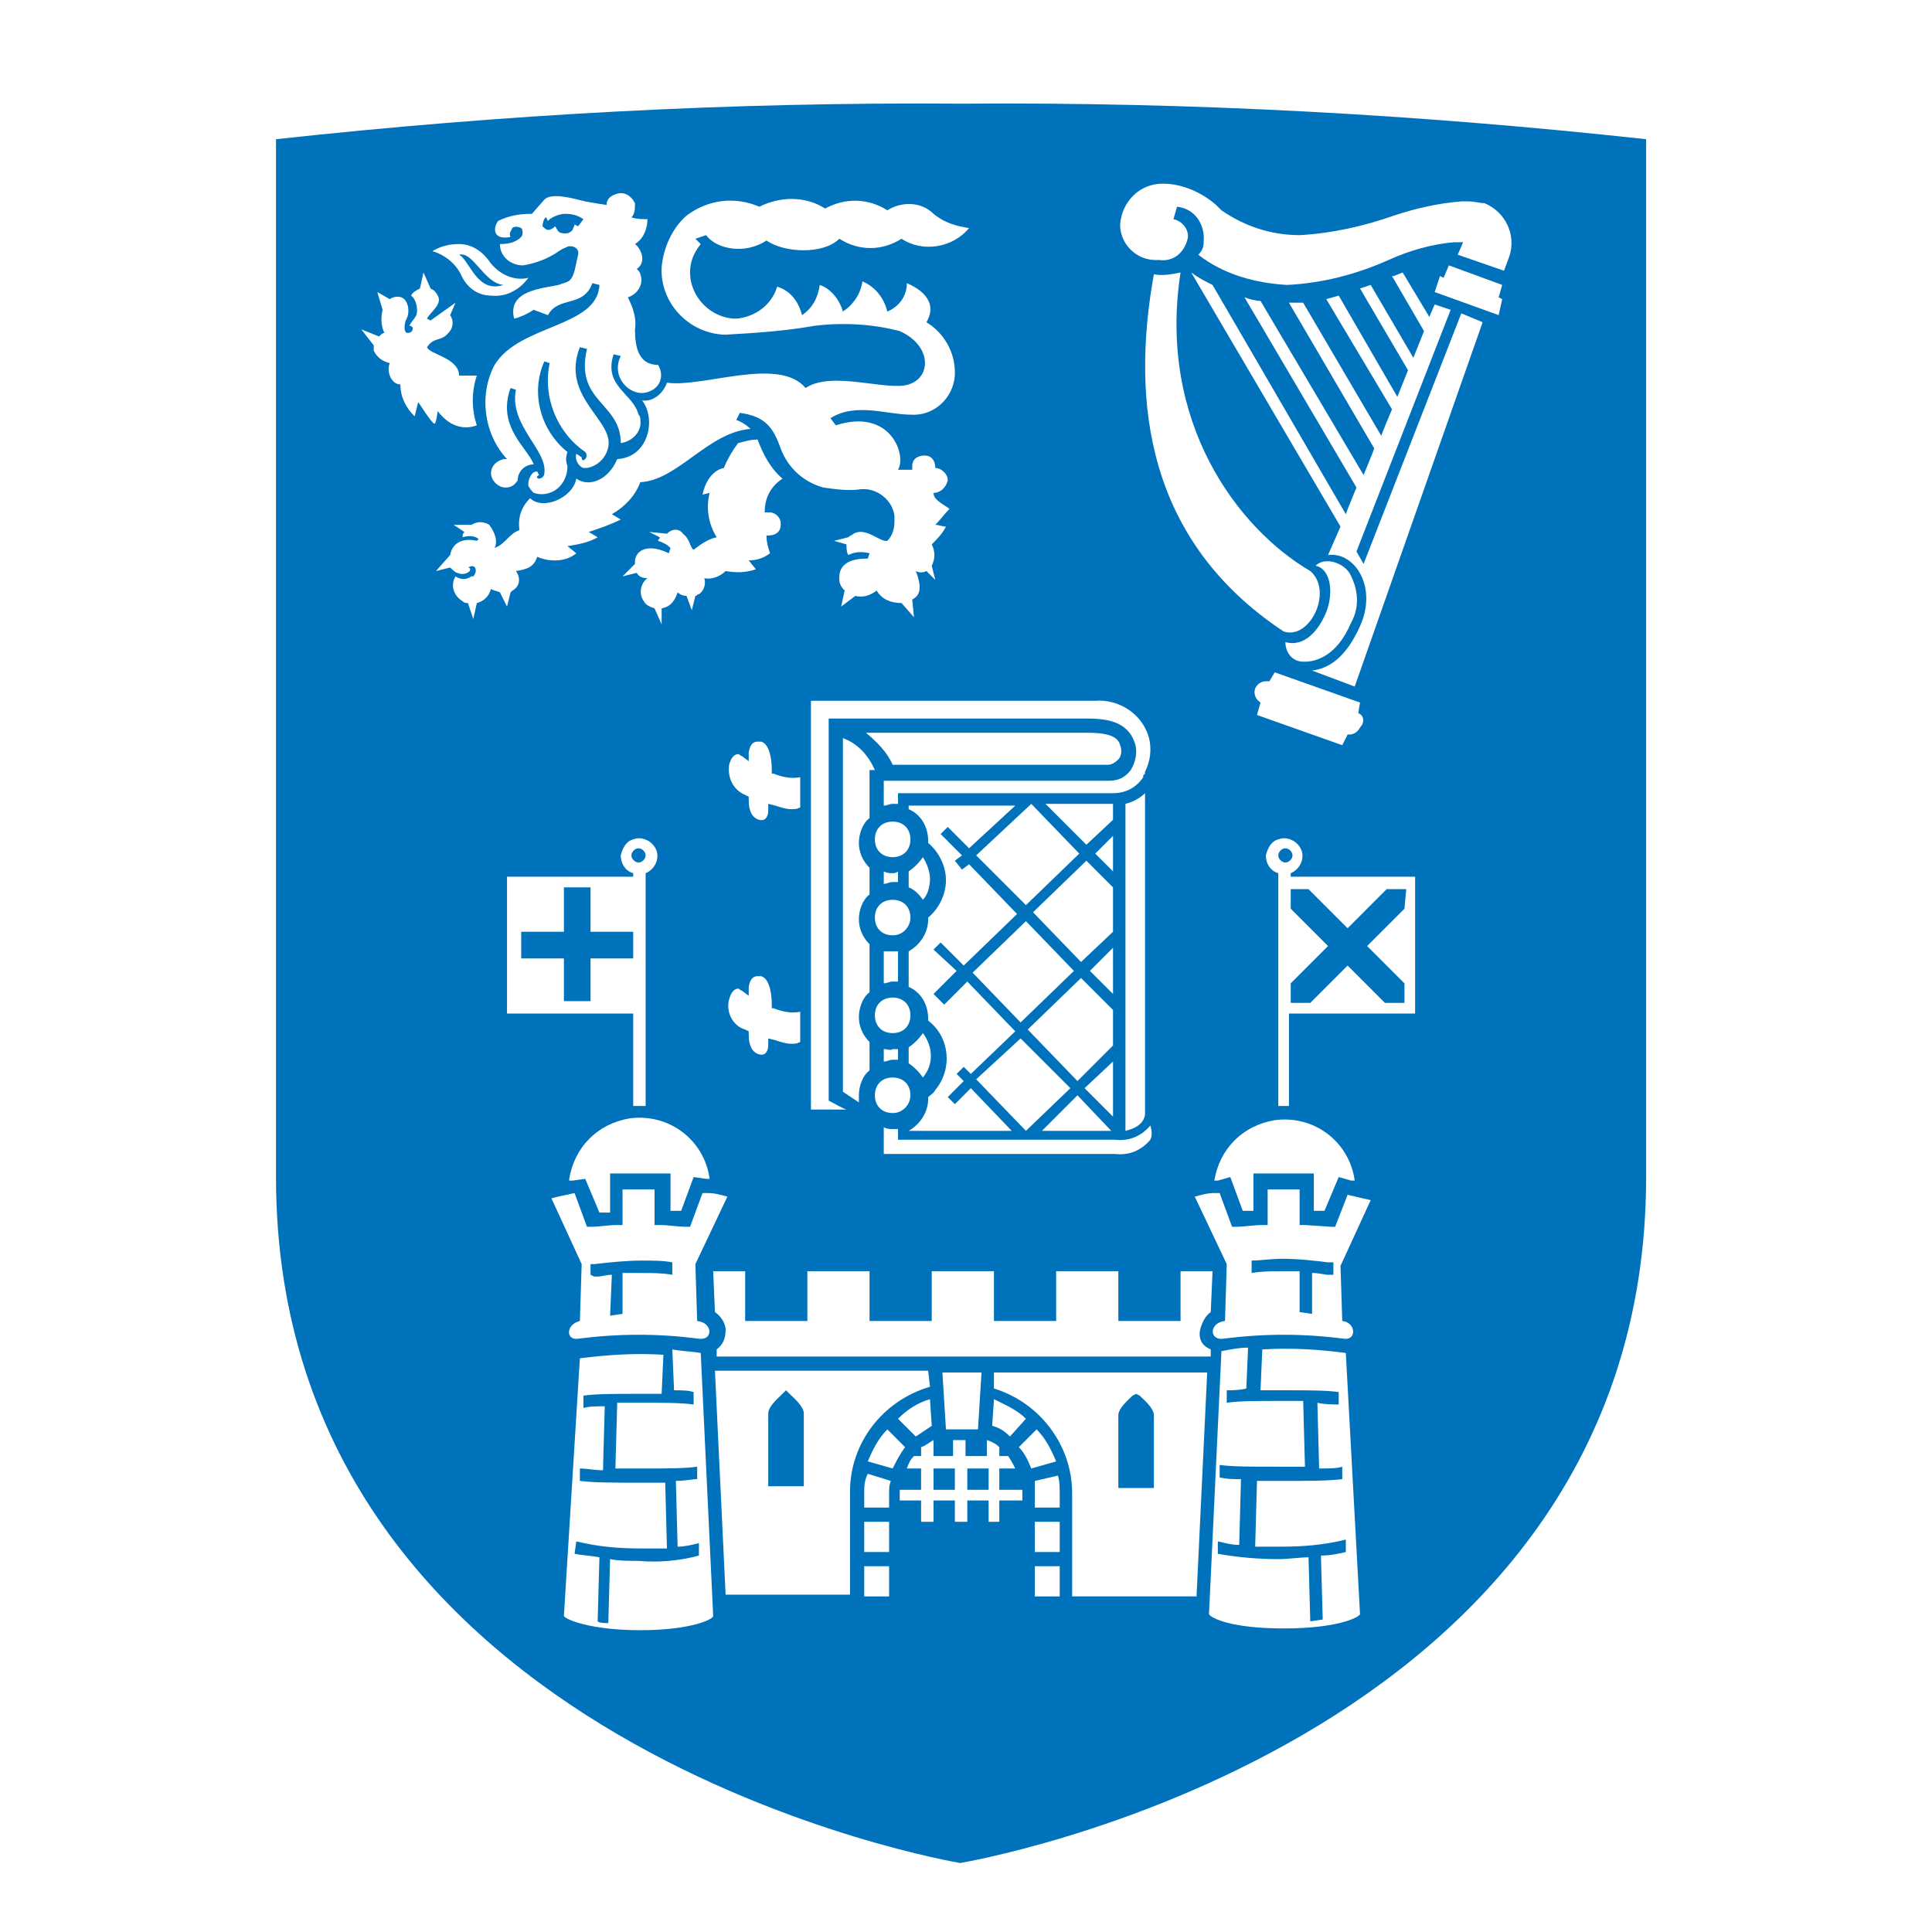 <svg width="56" height="56" viewBox="0 0 56 56" fill="none" xmlns="http://www.w3.org/2000/svg">
<rect width="56" height="56" fill="white"/>
<path d="M47.714 4.035V34.117C47.714 50.703 27.831 54 27.831 54C27.831 54 8 50.703 8 34.117V4.035C14.593 3.314 21.238 2.953 27.883 3.005C34.476 2.953 41.121 3.314 47.714 4.035Z" fill="#0072BC"/>
<path d="M13.357 7.95C13.512 8.31 13.821 8.568 14.233 8.568C14.645 8.619 15.057 8.413 15.314 8.053C14.902 8.156 14.49 7.95 14.233 7.641C14.027 7.332 13.718 7.074 13.306 7.074C13.048 7.074 12.79 7.125 12.533 7.28C12.893 7.383 13.203 7.641 13.357 7.95ZM14.593 8.259C13.821 8.516 13.615 7.538 13.306 7.383C13.718 7.28 14.027 8.207 14.593 8.259Z" fill="white"/>
<path d="M22.217 6.971C22.732 7.332 23.865 7.383 24.329 6.92C24.895 7.28 25.565 7.28 26.132 6.92C26.75 7.332 27.625 7.177 28.089 6.61C27.728 6.559 27.368 6.456 27.059 6.198C26.698 5.838 26.132 5.838 25.72 6.095C25.153 5.735 24.483 5.735 23.917 6.044C23.35 5.683 22.629 5.683 22.011 5.992C21.29 5.683 20.517 5.786 19.899 6.25C19.487 6.61 19.229 7.177 19.178 7.744C19.126 8.774 19.95 9.65 20.981 9.701C20.981 9.701 20.981 9.701 21.032 9.701C21.908 9.65 22.732 9.598 23.608 9.444C24.432 9.341 25.307 9.392 26.08 9.598C27.007 10.01 27.007 10.937 26.338 11.143C25.72 11.349 24.123 10.731 23.35 11.246C22.577 10.319 20.363 11.246 19.332 11.092C19.229 11.401 18.92 11.659 18.611 11.607C19.023 12.122 18.817 13.255 17.89 13.307C17.632 13.925 17.066 14.131 16.705 13.873C16.602 14.44 15.726 14.801 15.366 14.44C15.108 14.698 15.005 15.007 15.057 15.367C14.748 15.47 14.645 15.779 14.336 15.882C14.439 15.676 14.336 15.419 14.181 15.213C14.027 15.11 13.821 15.11 13.666 15.213H13.151L13.46 15.419C13.409 15.47 13.409 15.522 13.409 15.573C13.563 15.522 13.769 15.522 13.872 15.625L13.821 15.676C13.357 15.573 13.1 15.779 13.048 16.088L12.636 16.552L13.048 16.449C13.1 16.5 13.203 16.603 13.254 16.603C13.357 16.655 13.512 16.655 13.615 16.552C13.666 16.449 13.563 16.449 13.563 16.449C13.666 16.397 13.718 16.397 13.769 16.449C13.821 16.552 13.769 16.655 13.718 16.706C13.718 16.706 13.718 16.706 13.666 16.706C13.512 16.809 13.357 16.809 13.203 16.706C13.048 16.964 13.151 17.273 13.409 17.428C13.46 17.479 13.512 17.479 13.563 17.479L13.718 17.943L13.821 17.479C14.027 17.428 14.181 17.273 14.233 17.067C14.284 17.119 14.387 17.119 14.49 17.17L14.696 17.582L14.799 17.17L14.851 17.119C15.057 17.015 15.108 16.758 14.954 16.552C15.263 16.5 15.469 16.449 15.572 16.14C15.933 16.294 16.396 16.294 16.705 16.037L16.448 15.831C16.757 15.779 17.066 15.728 17.323 15.573L17.066 15.419C17.375 15.316 17.684 15.213 17.993 15.058L17.735 14.904C18.096 14.698 18.405 14.389 18.56 13.976C19.641 13.925 20.517 12.534 21.753 12.431C21.65 12.328 21.496 12.225 21.341 12.174L21.444 11.967C22.217 12.07 22.423 12.431 22.629 12.998C22.835 13.564 23.299 13.976 23.865 14.131C24.226 14.182 24.586 14.234 24.947 14.182C25.41 14.131 25.874 14.492 25.926 14.955C25.926 15.007 25.926 15.058 25.926 15.11C25.926 15.316 25.874 15.522 25.72 15.676C25.514 15.728 25.101 15.264 24.741 15.47C24.689 15.522 24.638 15.522 24.586 15.573L24.174 15.676L24.535 15.779C24.535 15.882 24.535 15.985 24.586 16.088C24.792 15.985 24.998 15.985 25.204 16.037L25.153 16.191C24.947 16.191 24.277 16.191 24.329 16.809C24.329 16.913 24.38 17.015 24.483 17.119L24.38 17.582L24.792 17.273C24.998 17.325 25.204 17.273 25.41 17.119C25.565 17.376 25.823 17.479 26.132 17.479L26.492 17.891L26.441 17.376C26.647 17.273 26.75 17.067 26.544 16.552C26.647 16.603 26.75 16.603 26.853 16.552L27.11 16.809L27.007 16.397C27.11 16.191 27.11 15.985 27.007 15.779C27.162 15.625 27.316 15.47 27.419 15.264C27.316 15.264 27.213 15.213 27.11 15.213C27.265 15.058 27.368 14.904 27.522 14.749C27.316 14.595 27.059 14.492 27.059 14.286C27.265 14.286 27.419 14.131 27.471 13.925C27.471 13.719 27.265 13.564 27.11 13.564C27.11 13.358 27.007 13.204 26.801 13.204C26.595 13.204 26.441 13.307 26.441 13.513C26.441 13.564 26.441 13.564 26.441 13.616H26.029C26.286 13.204 25.823 11.813 24.226 12.328L24.071 12.122C24.792 11.659 25.72 12.019 26.389 12.019C27.059 12.07 27.625 11.555 27.677 10.886C27.677 10.834 27.677 10.783 27.677 10.783C27.677 10.216 27.368 9.65 26.853 9.341C27.213 8.722 26.647 8.362 26.286 8.207C26.286 8.568 26.08 8.877 25.72 9.031C25.616 8.619 25.359 8.31 24.998 8.156C24.947 8.516 24.741 8.825 24.432 9.031C24.329 8.671 24.071 8.362 23.762 8.259C23.711 8.619 23.556 8.928 23.247 9.134C23.144 8.722 22.887 8.413 22.526 8.31C22.371 8.825 21.908 9.186 21.341 9.237C20.62 9.237 20.002 8.619 20.002 7.898C20.002 7.589 20.105 7.332 20.311 7.074L20.156 6.92L20.465 6.816C20.774 7.229 21.599 7.383 22.217 6.971Z" fill="white"/>
<path d="M22.68 13.874C22.32 13.565 22.114 13.153 21.959 12.741C21.753 12.741 21.599 12.792 21.393 12.844C21.238 13.05 21.084 13.307 20.981 13.565C20.981 13.565 20.517 13.616 20.363 14.337L20.569 14.286C20.465 14.698 20.517 15.162 20.774 15.573C20.517 15.625 20.311 15.78 20.105 15.934C20.002 15.883 20.002 15.625 19.796 15.47C19.693 15.316 19.487 15.316 19.332 15.47L18.817 15.419L19.126 15.573C19.126 15.625 19.075 15.625 19.075 15.677C19.229 15.728 19.332 15.78 19.435 15.883L19.384 16.037C18.869 15.78 18.457 15.883 18.405 16.243C18.405 16.243 18.405 16.295 18.405 16.346L18.044 16.707L18.457 16.604C18.508 16.707 18.611 16.758 18.766 16.758C18.56 16.913 18.508 17.222 18.663 17.428C18.714 17.531 18.817 17.582 18.972 17.634L19.178 18.098V17.634C19.487 17.582 19.59 17.325 19.641 17.17C19.693 17.222 19.796 17.273 19.899 17.273L20.053 17.686L20.156 17.273C20.208 17.273 20.208 17.222 20.259 17.222C20.414 17.119 20.465 16.913 20.414 16.758C20.62 16.81 20.878 16.707 21.032 16.552C21.341 16.604 21.599 16.604 21.908 16.501L21.702 16.243C21.908 16.243 22.114 16.192 22.32 16.037C22.268 15.883 22.217 15.728 22.217 15.522H22.268C22.474 15.522 22.629 15.419 22.629 15.213C22.629 15.213 22.629 15.213 22.629 15.162C22.629 15.007 22.474 14.852 22.32 14.852H22.165C22.165 14.389 22.371 14.08 22.68 13.874Z" fill="white"/>
<path d="M13.821 12.328C13.666 11.864 13.666 11.349 13.821 10.886H13.306C13.306 10.371 12.43 10.268 12.378 10.062C12.585 9.753 12.79 9.907 12.996 9.65C13.151 9.495 13.151 9.289 13.048 9.134L13.203 8.774L12.481 9.289L12.378 9.237C12.43 9.083 12.842 8.825 12.688 8.568C12.636 8.465 12.585 8.413 12.481 8.362L12.275 7.898L12.172 8.362C12.069 8.413 11.966 8.465 11.915 8.568C12.069 8.671 12.121 8.98 12.069 9.134C12.018 9.237 11.915 9.34 11.863 9.444C11.915 9.444 11.915 9.444 11.966 9.495C11.966 9.598 11.915 9.65 11.812 9.65C11.709 9.65 11.709 9.444 11.76 9.289C11.863 9.134 11.863 8.877 11.76 8.722C11.657 8.568 11.451 8.568 11.297 8.671L10.936 8.465L11.091 8.98C11.039 9.186 11.039 9.444 11.142 9.65C11.091 9.65 11.039 9.701 10.988 9.753L10.473 9.547L10.833 10.01C10.833 10.062 10.833 10.113 10.833 10.165C10.936 10.371 11.091 10.474 11.297 10.525C11.194 10.783 11.348 11.143 11.606 11.143C11.606 11.504 11.76 11.813 12.018 12.07L12.121 11.658C12.172 11.71 12.481 12.225 12.585 12.277C12.636 12.328 12.688 11.916 12.688 11.916C12.996 12.328 13.409 12.483 13.821 12.328Z" fill="white"/>
<path d="M14.799 6.868C14.748 6.765 14.799 6.713 14.851 6.61C14.902 6.559 15.005 6.559 15.108 6.61C15.16 6.662 15.16 6.816 15.108 6.868C14.954 7.022 14.748 7.074 14.49 7.074C14.49 7.435 14.799 7.692 15.16 7.692C15.469 7.641 15.778 7.538 16.036 7.383C16.139 7.332 16.242 7.228 16.396 7.177C16.551 7.074 16.808 7.177 16.757 7.383L16.654 7.847C16.551 8.207 16.448 8.156 16.19 8.259C15.726 8.362 14.696 8.413 14.902 9.237C15.108 9.186 15.314 9.083 15.469 8.98L15.881 9.134C16.19 8.568 16.911 8.928 17.169 8.207L17.375 8.259C17.323 9.495 15.057 9.392 14.336 10.577C13.872 11.452 14.027 12.586 14.696 13.307H14.593C14.387 13.358 14.233 13.513 14.233 13.719C14.233 13.925 14.439 14.131 14.645 14.131C14.799 14.131 14.902 14.079 15.005 13.925C15.005 13.667 15.211 13.461 15.469 13.461C15.314 12.998 14.387 12.38 14.799 11.246L14.954 11.298C14.748 12.328 15.881 13.049 15.778 13.719C15.778 13.822 15.675 13.873 15.623 13.873C15.572 13.873 15.521 13.822 15.623 13.77L15.572 13.667C15.469 13.667 15.418 13.719 15.366 13.822C15.314 13.925 15.314 13.976 15.314 14.079C15.366 14.182 15.418 14.234 15.469 14.285C15.623 14.337 15.778 14.337 15.933 14.285C16.242 14.182 16.448 13.873 16.448 13.513C16.396 13.358 16.396 13.255 16.448 13.101C15.675 12.482 15.366 11.401 15.778 10.474L15.933 10.525C15.726 11.504 16.139 12.534 16.963 13.101C17.014 13.152 17.014 13.255 16.963 13.307C16.911 13.358 16.86 13.358 16.86 13.255L16.705 13.152C16.654 13.307 16.757 13.513 16.911 13.564C16.963 13.564 16.963 13.564 17.014 13.564C17.323 13.513 17.581 13.255 17.632 12.946C17.787 12.174 16.242 11.504 16.808 10.062L17.014 10.113C16.654 11.658 17.993 11.658 17.993 12.843C18.354 12.792 18.611 12.482 18.56 12.174C18.56 12.122 18.56 12.07 18.508 12.019C18.354 11.401 17.478 11.195 17.787 10.268L17.993 10.319C17.838 10.628 17.89 10.989 18.199 11.246C18.405 11.401 18.663 11.452 18.92 11.298C19.178 11.143 19.229 10.834 19.075 10.577C18.508 10.577 18.405 10.062 18.405 9.546C18.457 9.237 18.354 8.928 18.199 8.619C18.508 8.516 18.663 8.207 18.56 7.95C18.56 7.898 18.508 7.847 18.457 7.795C18.766 7.589 18.56 7.177 18.405 7.074C18.663 6.919 18.766 6.61 18.766 6.353C18.611 6.353 18.457 6.353 18.302 6.301C18.405 6.198 18.405 6.044 18.405 5.889C18.302 5.683 18.096 5.529 17.838 5.632C17.684 5.683 17.581 5.786 17.581 5.941C17.581 5.941 17.22 5.889 16.963 5.838C16.551 5.735 15.984 5.58 15.778 5.786L15.418 6.198C15.057 6.198 14.748 6.25 14.439 6.404C14.284 6.61 14.284 6.971 14.799 6.868ZM15.829 6.301L15.881 6.404L15.933 6.353C16.087 6.25 16.242 6.198 16.396 6.198C16.602 6.198 16.757 6.25 16.911 6.353L16.757 6.559L16.654 6.507C16.654 6.559 16.602 6.61 16.602 6.662C16.551 6.713 16.499 6.765 16.396 6.765C16.345 6.765 16.242 6.765 16.19 6.713C16.139 6.662 16.139 6.61 16.087 6.559L16.036 6.61L15.933 6.662H15.881C15.829 6.662 15.778 6.61 15.726 6.559C15.726 6.456 15.778 6.301 15.829 6.301Z" fill="white"/>
<path d="M37.258 18.612C37.258 18.921 37.464 19.179 37.773 19.179H37.824C38.133 19.179 38.752 19.024 39.164 18.046C39.421 17.582 39.37 17.067 39.112 16.603C38.906 16.294 38.391 16.14 38.133 16.397C38.597 16.5 38.649 17.221 38.443 17.737C38.236 18.252 37.824 18.767 37.258 18.612Z" fill="white"/>
<path d="M37.979 16.552C35.867 15.316 33.549 12.225 34.219 7.898C33.961 7.95 33.704 8.001 33.446 7.95C32.776 11.658 33.24 15.676 37.206 18.303C37.979 18.561 38.649 17.119 37.979 16.552Z" fill="white"/>
<path d="M42.563 5.838H42.357C41.688 5.889 41.018 6.044 40.4 6.25C39.524 6.559 38.597 6.765 37.67 6.816C36.846 6.816 36.073 6.559 35.404 6.095L35.249 5.941C34.837 5.58 34.27 5.323 33.704 5.323C33.034 5.323 32.519 5.838 32.467 6.507C32.467 7.074 32.931 7.537 33.498 7.537C33.549 7.537 33.549 7.537 33.601 7.537C34.013 7.589 34.322 7.331 34.425 6.919C34.476 6.662 34.27 6.404 34.013 6.353L34.116 5.992C34.631 6.044 34.94 6.507 34.888 7.022C34.888 7.177 34.837 7.28 34.734 7.383C35.455 7.95 36.382 8.207 37.309 8.259C38.34 8.207 39.318 7.95 40.245 7.537C40.812 7.28 41.482 7.074 42.151 7.022C42.254 7.022 42.306 7.022 42.409 7.022L42.254 7.383L43.594 7.847L43.748 7.434C43.954 6.816 43.645 6.147 43.027 5.889C42.873 5.889 42.77 5.838 42.563 5.838Z" fill="white"/>
<path d="M39.37 20.673L39.421 20.364L36.949 19.488L36.794 19.746H36.691C36.537 19.746 36.434 19.849 36.382 19.952C36.331 20.106 36.382 20.261 36.537 20.364L36.434 20.724L38.906 21.6L39.061 21.291H39.112C39.267 21.291 39.37 21.188 39.421 21.085C39.576 20.93 39.524 20.724 39.37 20.673Z" fill="white"/>
<path d="M41.997 7.692L41.842 8.053L41.739 8.001L41.585 8.465L43.439 9.134L43.542 8.671L43.439 8.619L43.542 8.259L41.997 7.692Z" fill="white"/>
<path d="M39.524 16.346L39.318 15.985L42.048 8.98L41.585 8.825L41.43 9.186L40.657 7.898L40.4 8.001H40.348L41.276 9.598L40.967 10.371L39.73 8.259L39.421 8.362L40.812 10.731L40.503 11.504L38.803 8.568L38.443 8.671L40.348 11.864C40.348 11.864 40.039 12.586 40.039 12.637L37.773 8.774H37.361L39.833 12.998C39.782 13.152 39.524 13.77 39.524 13.77L36.537 8.722C36.382 8.722 36.227 8.671 36.073 8.619L39.318 14.131C39.318 14.131 39.061 14.749 39.009 14.904L35.146 8.259C34.94 8.156 34.734 8.053 34.528 7.898L38.855 15.264L38.494 16.088C39.267 15.985 39.936 17.015 39.421 18.149C39.009 19.076 38.494 19.385 38.03 19.436L39.267 19.9L42.975 9.34L42.357 9.083L39.524 16.346Z" fill="white"/>
<path d="M28.965 43.183V42.565H29.428C29.377 42.462 29.325 42.359 29.222 42.204H28.965V41.947C28.862 41.844 28.759 41.792 28.604 41.741V42.204H27.986V41.741H27.625V42.204H27.059V41.741C26.956 41.792 26.853 41.895 26.698 41.947V42.204H26.492C26.389 42.307 26.338 42.41 26.286 42.565H26.698V43.183H26.08C26.08 43.234 26.08 43.286 26.08 43.286V43.492H26.698V44.11H27.059V43.492H27.677V44.11H28.038V43.492H28.656V44.11H28.965V43.492H29.634V43.286C29.634 43.234 29.634 43.183 29.634 43.183H28.965ZM27.677 43.183H27.059V42.565H27.677V43.183ZM28.656 43.183H28.038V42.565H28.656V43.183Z" fill="white"/>
<path d="M16.499 34.22H16.602L16.963 34.169L17.375 35.147H17.684V34.014H19.435V35.096H19.744L20.105 34.117L20.465 34.169H20.569C20.414 33.035 19.384 32.263 18.25 32.417C17.323 32.572 16.654 33.242 16.499 34.169" fill="white"/>
<path d="M34.785 38.547C34.837 38.341 34.94 38.135 35.094 38.032L35.146 36.847H34.219V38.289H32.416V36.847H30.613V38.289H28.81V36.847H27.007V38.289H25.204V36.847H23.402V38.289H21.599V36.847H20.672L20.723 38.032C20.878 38.135 21.032 38.341 21.032 38.547C21.032 38.753 20.981 38.959 20.774 39.113V39.319H35.094V39.113C34.837 39.01 34.734 38.804 34.785 38.547Z" fill="white"/>
<path d="M26.956 40.195L26.904 39.732H20.723L21.032 46.222H24.638V43.234C24.638 41.844 25.565 40.607 26.956 40.195ZM23.299 41.792V43.08H22.268V41.792V40.968C22.268 40.762 22.577 40.504 22.68 40.401L22.783 40.298L22.886 40.401C22.989 40.504 23.299 40.762 23.299 40.968V41.792Z" fill="white"/>
<path d="M25.05 43.286V43.698H25.771V43.286C25.771 43.183 25.771 43.028 25.823 42.925L25.153 42.719C25.05 42.925 25.05 43.08 25.05 43.286Z" fill="white"/>
<path d="M25.771 45.398H25.05V46.273H25.771V45.398Z" fill="white"/>
<path d="M25.771 44.11H25.05V44.986H25.771V44.11Z" fill="white"/>
<path d="M29.995 42.925C29.995 43.028 29.995 43.183 29.995 43.286V43.698H30.716V43.286C30.716 43.131 30.716 42.925 30.664 42.771L29.995 42.925Z" fill="white"/>
<path d="M25.72 41.431C25.462 41.689 25.308 41.998 25.153 42.359L25.874 42.565C25.977 42.359 26.08 42.153 26.235 41.947L25.72 41.431Z" fill="white"/>
<path d="M30.716 45.398H29.995V46.273H30.716V45.398Z" fill="white"/>
<path d="M30.046 41.431L29.531 41.947C29.686 42.101 29.789 42.307 29.892 42.565L30.613 42.359C30.459 41.998 30.304 41.689 30.046 41.431Z" fill="white"/>
<path d="M30.716 44.11H29.995V44.986H30.716V44.11Z" fill="white"/>
<path d="M28.45 39.783H27.316L27.419 41.431H28.347L28.45 39.783Z" fill="white"/>
<path d="M27.007 41.329L26.956 40.556C26.595 40.659 26.286 40.865 26.029 41.123L26.544 41.638C26.698 41.535 26.853 41.432 27.007 41.329Z" fill="white"/>
<path d="M29.737 41.123C29.48 40.865 29.119 40.71 28.81 40.556L28.759 41.329C28.965 41.38 29.119 41.483 29.274 41.638L29.737 41.123Z" fill="white"/>
<path d="M16.808 38.289C16.396 38.392 16.396 38.856 16.757 38.804C17.942 38.65 19.075 38.65 20.259 38.804C20.672 38.856 20.672 38.341 20.208 38.289L20.156 36.641L21.084 34.684C20.878 34.632 20.723 34.581 20.517 34.581H20.362L20.002 35.559H19.899C19.641 35.559 19.384 35.508 19.126 35.508H18.972V34.477H18.044V35.508H17.89C17.632 35.508 17.375 35.559 17.117 35.559H17.014L16.654 34.581C16.448 34.632 16.139 34.684 15.984 34.735L16.86 36.641L16.808 38.289ZM17.117 36.95V36.641H17.22C17.684 36.59 18.148 36.538 18.611 36.538C18.92 36.538 19.229 36.538 19.487 36.59V36.95C19.178 36.898 18.92 36.898 18.611 36.898H18.044V38.083L17.684 38.135L17.735 36.95C17.581 36.95 17.426 37.002 17.323 37.002H17.22L17.117 36.95Z" fill="white"/>
<path d="M19.487 39.114L19.538 40.298C19.744 40.298 19.95 40.298 20.105 40.35V40.71C19.744 40.659 19.229 40.659 18.559 40.659H17.89L17.838 42.565H18.559C19.281 42.565 19.847 42.565 20.208 42.513V42.874C20.053 42.874 19.847 42.925 19.59 42.925L19.641 44.831C19.847 44.831 20.053 44.78 20.259 44.728V45.089C19.693 45.243 19.075 45.295 18.508 45.243C18.199 45.243 17.941 45.243 17.684 45.192L17.632 47.046C17.529 47.046 17.375 47.046 17.323 46.995L17.375 45.14C17.117 45.089 16.911 45.089 16.654 45.037L16.705 44.677C17.323 44.831 17.941 44.883 18.559 44.883C18.817 44.883 19.075 44.883 19.332 44.883L19.281 42.977H18.559C17.787 42.977 17.22 42.977 16.808 42.925V42.565C17.014 42.565 17.22 42.616 17.478 42.616L17.529 40.762C17.272 40.762 17.066 40.762 16.911 40.813V40.453C17.272 40.401 17.787 40.401 18.508 40.401H19.178L19.229 39.268C18.405 39.217 17.632 39.268 16.808 39.371L16.345 46.84C16.396 46.943 17.117 47.252 18.559 47.252C20.002 47.252 20.672 46.943 20.672 46.84L20.311 39.217C20.002 39.165 19.744 39.165 19.487 39.114Z" fill="white"/>
<path d="M35.661 34.117L36.022 35.096H36.331V34.014H38.082V35.096H38.391L38.803 34.117L39.164 34.22H39.267C39.112 33.087 38.082 32.314 36.949 32.469C36.022 32.623 35.352 33.293 35.197 34.22H35.3L35.661 34.117Z" fill="white"/>
<path d="M38.7 35.559H38.597L37.824 35.508H37.67V34.477H36.743V35.508H36.588C36.331 35.508 36.073 35.559 35.816 35.559H35.712L35.352 34.581H35.197C34.991 34.581 34.837 34.632 34.631 34.684L35.558 36.641L35.507 38.289C35.043 38.341 35.043 38.856 35.455 38.804C36.64 38.65 37.773 38.65 38.958 38.804C39.318 38.856 39.318 38.341 38.906 38.289L38.855 36.693L39.73 34.787C39.524 34.735 39.267 34.684 39.061 34.632L38.7 35.559ZM38.597 36.95H38.494C38.391 36.95 38.236 36.898 38.031 36.898V38.083L37.67 38.032V36.847H37.155C36.846 36.847 36.588 36.847 36.279 36.898V36.538C36.537 36.538 36.846 36.486 37.155 36.486C37.618 36.486 38.082 36.538 38.494 36.59H38.597H38.649V36.898V36.95H38.597Z" fill="white"/>
<path d="M36.588 39.114L36.537 40.298H37.206C37.928 40.298 38.443 40.298 38.803 40.35V40.71C38.649 40.71 38.391 40.71 38.185 40.659L38.236 42.565C38.494 42.565 38.752 42.565 38.906 42.513V42.874C38.494 42.925 37.928 42.925 37.155 42.925H36.434L36.382 44.831C36.64 44.831 36.897 44.831 37.155 44.831C37.773 44.831 38.391 44.78 39.009 44.625V44.986C38.803 45.037 38.546 45.089 38.288 45.089L38.34 46.943L37.979 46.995L37.928 45.14C37.67 45.14 37.361 45.192 37.052 45.192C36.485 45.192 35.867 45.14 35.3 45.037V44.677C35.507 44.728 35.712 44.78 35.919 44.78L35.97 42.874C35.712 42.874 35.558 42.874 35.352 42.822V42.462C35.712 42.513 36.279 42.513 37 42.513H37.825L37.773 40.607H37.103C36.434 40.607 35.919 40.607 35.558 40.659V40.298C35.712 40.298 35.919 40.298 36.125 40.247L36.176 39.062C35.919 39.062 35.661 39.114 35.404 39.165L35.043 46.789C35.094 46.892 35.661 47.201 37.206 47.201C38.752 47.201 39.37 46.892 39.421 46.789L39.009 39.217C38.236 39.114 37.412 39.062 36.588 39.114Z" fill="white"/>
<path d="M28.81 40.246C30.149 40.659 31.077 41.895 31.077 43.286V46.273H34.682L34.991 39.783H28.81V40.246ZM32.416 41.843V41.019C32.416 40.813 32.725 40.556 32.828 40.453L32.931 40.401L33.034 40.453C33.137 40.556 33.446 40.813 33.446 41.019V41.843V43.131H32.416V41.843Z" fill="white"/>
<path d="M18.354 32.057H18.714V25.309C18.972 25.206 19.126 24.897 19.023 24.639C18.92 24.382 18.611 24.227 18.354 24.33C18.148 24.382 18.044 24.588 17.993 24.794C17.993 25.051 18.148 25.257 18.354 25.309V25.412H14.696V29.378H18.354V32.057ZM18.302 24.794C18.302 24.691 18.405 24.588 18.508 24.588C18.611 24.588 18.714 24.691 18.714 24.794C18.714 24.897 18.611 25 18.508 25C18.405 25 18.302 24.897 18.302 24.794ZM17.117 27.781V29.018H16.345V27.781H15.108V27.009H16.345V25.721H17.117V27.009H18.354V27.781H17.117Z" fill="white"/>
<path d="M37.412 25.412V25.309C37.67 25.206 37.824 24.897 37.721 24.639C37.618 24.382 37.309 24.227 37.052 24.33C36.846 24.382 36.743 24.588 36.691 24.794C36.691 25.051 36.846 25.257 37.052 25.309V32.057H37.361V29.378H41.018V25.412H37.412ZM37.258 25C37.155 25 37.052 24.897 37.052 24.794C37.052 24.691 37.155 24.588 37.258 24.588C37.361 24.588 37.464 24.691 37.464 24.794C37.464 24.897 37.361 25 37.258 25ZM40.709 26.339L39.627 27.421L40.709 28.503V29.069H40.142L39.061 27.987L37.979 29.069H37.412V28.503L38.494 27.421L37.412 26.339V25.772H37.927L39.061 26.906L40.194 25.772H40.761L40.709 26.339Z" fill="white"/>
<path d="M24.02 31.902V20.828H31.54C32.107 20.828 32.673 20.931 32.879 21.497C32.983 21.755 32.931 22.064 32.776 22.321C32.622 22.527 32.416 22.63 32.158 22.63H25.616V23.352C25.72 23.352 25.771 23.3 25.874 23.3C25.926 23.3 25.977 23.3 26.029 23.3V22.991H32.261C32.622 22.991 32.931 22.836 33.137 22.527V22.476C33.137 22.476 33.137 22.476 33.188 22.424V22.373C33.343 22.064 33.395 21.703 33.291 21.343C33.086 20.673 32.416 20.261 31.746 20.312H23.505V32.16H24.535C24.38 32.108 24.226 32.005 24.02 31.902Z" fill="white"/>
<path d="M25.616 27.575V28.502C25.72 28.502 25.771 28.451 25.874 28.451C25.925 28.451 25.977 28.451 26.029 28.451V27.575H25.874C25.823 27.575 25.72 27.575 25.616 27.575Z" fill="white"/>
<path d="M22.371 29.224V29.121C22.371 28.709 22.268 28.348 22.062 28.296H21.959C21.908 28.296 21.753 28.296 21.702 28.605V28.863L21.496 28.709C21.444 28.709 21.444 28.657 21.393 28.657C21.29 28.657 21.187 28.76 21.135 28.966C21.032 29.327 21.238 29.739 21.599 29.842L21.702 29.893V29.996C21.702 30.305 21.805 30.511 22.011 30.563C22.217 30.614 22.268 30.408 22.268 30.305V30.099L22.474 30.151C22.629 30.202 22.783 30.254 22.938 30.254C23.041 30.254 23.092 30.254 23.195 30.202V29.327C22.938 29.378 22.68 29.327 22.423 29.224H22.371Z" fill="white"/>
<path d="M22.371 22.424V22.321C22.371 21.909 22.268 21.549 22.062 21.497H21.959C21.908 21.497 21.753 21.497 21.702 21.806V22.064L21.496 21.909C21.444 21.909 21.444 21.858 21.393 21.858C21.29 21.858 21.187 21.961 21.135 22.167C21.084 22.527 21.238 22.888 21.599 23.042L21.702 23.094V23.197C21.702 23.506 21.805 23.712 22.011 23.764C22.217 23.815 22.268 23.609 22.268 23.506V23.3L22.474 23.351C22.629 23.403 22.783 23.454 22.938 23.454C23.041 23.454 23.093 23.454 23.195 23.403V22.527C22.938 22.579 22.68 22.527 22.423 22.424H22.371Z" fill="white"/>
<path d="M32.313 33.035H26.029V32.726C25.977 32.726 25.925 32.726 25.874 32.726C25.771 32.726 25.72 32.726 25.616 32.675V33.447H32.313C32.725 33.499 33.085 33.344 33.343 33.035C33.395 32.932 33.395 32.778 33.343 32.623C33.085 32.932 32.725 33.087 32.313 33.035Z" fill="white"/>
<path d="M25.616 30.408V30.769C25.72 30.769 25.771 30.718 25.874 30.718C25.925 30.718 25.977 30.718 26.029 30.718V30.408C25.977 30.408 25.925 30.408 25.874 30.408C25.823 30.46 25.72 30.408 25.616 30.408Z" fill="white"/>
<path d="M24.432 21.394V31.645C24.586 31.748 24.741 31.851 24.895 31.954C24.895 31.902 24.895 31.799 24.895 31.748C24.895 31.49 24.998 31.181 25.204 31.026V30.202C24.998 29.996 24.895 29.739 24.895 29.481C24.895 29.224 24.998 28.915 25.204 28.76V27.369C24.998 27.163 24.895 26.906 24.895 26.648C24.895 26.39 24.998 26.081 25.204 25.927V25.154C24.998 24.948 24.895 24.691 24.895 24.433C24.895 24.176 24.998 23.866 25.204 23.712V22.321H25.359C25.153 21.858 24.844 21.549 24.432 21.394Z" fill="white"/>
<path d="M32.107 22.167C32.21 22.167 32.313 22.115 32.416 22.012C32.519 21.909 32.519 21.703 32.467 21.6C32.416 21.394 32.21 21.24 31.54 21.24H25.101C25.41 21.497 25.72 21.806 25.874 22.167H32.107Z" fill="white"/>
<path d="M32.622 32.778C32.828 32.726 33.137 32.623 33.189 32.314V22.991C33.034 23.145 32.828 23.248 32.622 23.3V32.778Z" fill="white"/>
<path d="M25.874 25.309C25.771 25.309 25.72 25.309 25.616 25.257V25.618C25.72 25.618 25.771 25.566 25.874 25.566H26.029V25.257C25.977 25.309 25.925 25.309 25.874 25.309Z" fill="white"/>
<path d="M26.75 26.081C26.904 25.927 26.956 25.669 26.956 25.463C26.956 25.257 26.853 25 26.75 24.845C26.647 25 26.492 25.154 26.338 25.257V25.721C26.492 25.772 26.647 25.927 26.75 26.081Z" fill="white"/>
<path d="M26.75 31.232C27.059 30.872 27.059 30.357 26.75 29.945C26.647 30.099 26.492 30.254 26.338 30.357V30.82C26.492 30.923 26.647 31.078 26.75 31.232Z" fill="white"/>
<path d="M26.389 26.596C26.389 26.287 26.183 26.081 25.874 26.081C25.565 26.081 25.359 26.287 25.359 26.596C25.359 26.905 25.565 27.111 25.874 27.111C26.183 27.111 26.389 26.854 26.389 26.596Z" fill="white"/>
<path d="M26.389 29.43C26.389 29.121 26.183 28.915 25.874 28.915C25.565 28.915 25.359 29.121 25.359 29.43C25.359 29.739 25.565 29.945 25.874 29.945C26.183 29.945 26.389 29.739 26.389 29.43Z" fill="white"/>
<path d="M25.874 23.815C25.565 23.815 25.359 24.021 25.359 24.33C25.359 24.639 25.565 24.845 25.874 24.845C26.183 24.845 26.389 24.639 26.389 24.33C26.389 24.021 26.183 23.815 25.874 23.815Z" fill="white"/>
<path d="M26.389 31.747C26.389 31.438 26.183 31.232 25.874 31.232C25.565 31.232 25.359 31.438 25.359 31.747C25.359 32.056 25.565 32.262 25.874 32.262C26.183 32.262 26.389 32.005 26.389 31.747Z" fill="white"/>
<path d="M31.489 24.948L29.943 26.442L31.334 27.884L32.261 27.008V25.721L31.489 24.948Z" fill="white"/>
<path d="M32.261 24.227L31.746 24.742L32.261 25.257V24.227Z" fill="white"/>
<path d="M26.338 32.778H29.325L28.14 31.541L27.677 32.005L27.471 31.799L27.934 31.335L27.728 31.129L27.934 30.923L28.14 31.129L29.428 29.893L28.037 28.451L27.368 29.12L27.059 28.811L27.728 28.142L27.059 27.524L27.265 27.318L27.934 27.987L29.48 26.493L28.089 25.051L27.883 25.206L27.677 24.948L27.883 24.794L27.265 24.175L27.471 23.969L28.089 24.588L29.428 23.351H26.338V23.454C26.698 23.609 26.904 23.969 26.904 24.381V24.433C27.213 24.691 27.419 25.103 27.419 25.515C27.419 25.927 27.213 26.339 26.904 26.596V26.648C26.904 27.009 26.698 27.369 26.338 27.575V28.605C26.698 28.76 26.904 29.12 26.904 29.533V29.584C27.522 30.048 27.625 30.975 27.11 31.593C27.059 31.696 26.956 31.747 26.904 31.799V31.851C26.904 32.211 26.698 32.572 26.338 32.778Z" fill="white"/>
<path d="M30.304 23.3L31.489 24.485L32.261 23.763V23.3H30.304Z" fill="white"/>
<path d="M32.261 27.472L31.592 28.142L32.261 28.811V27.472Z" fill="white"/>
<path d="M32.261 30.305V29.275L31.334 28.348L29.789 29.842L31.231 31.335L32.261 30.305Z" fill="white"/>
<path d="M32.261 30.769L31.437 31.541L32.261 32.366V30.769Z" fill="white"/>
<path d="M28.295 24.794L29.737 26.236L31.283 24.742L29.892 23.3L28.295 24.794Z" fill="white"/>
<path d="M28.192 28.193L29.583 29.636L31.128 28.142L29.737 26.7L28.192 28.193Z" fill="white"/>
<path d="M31.025 31.541L29.583 30.099L28.295 31.284L29.737 32.778L31.025 31.541Z" fill="white"/>
<path d="M31.231 31.748L30.201 32.778H32.21L31.231 31.748Z" fill="white"/>
</svg>
